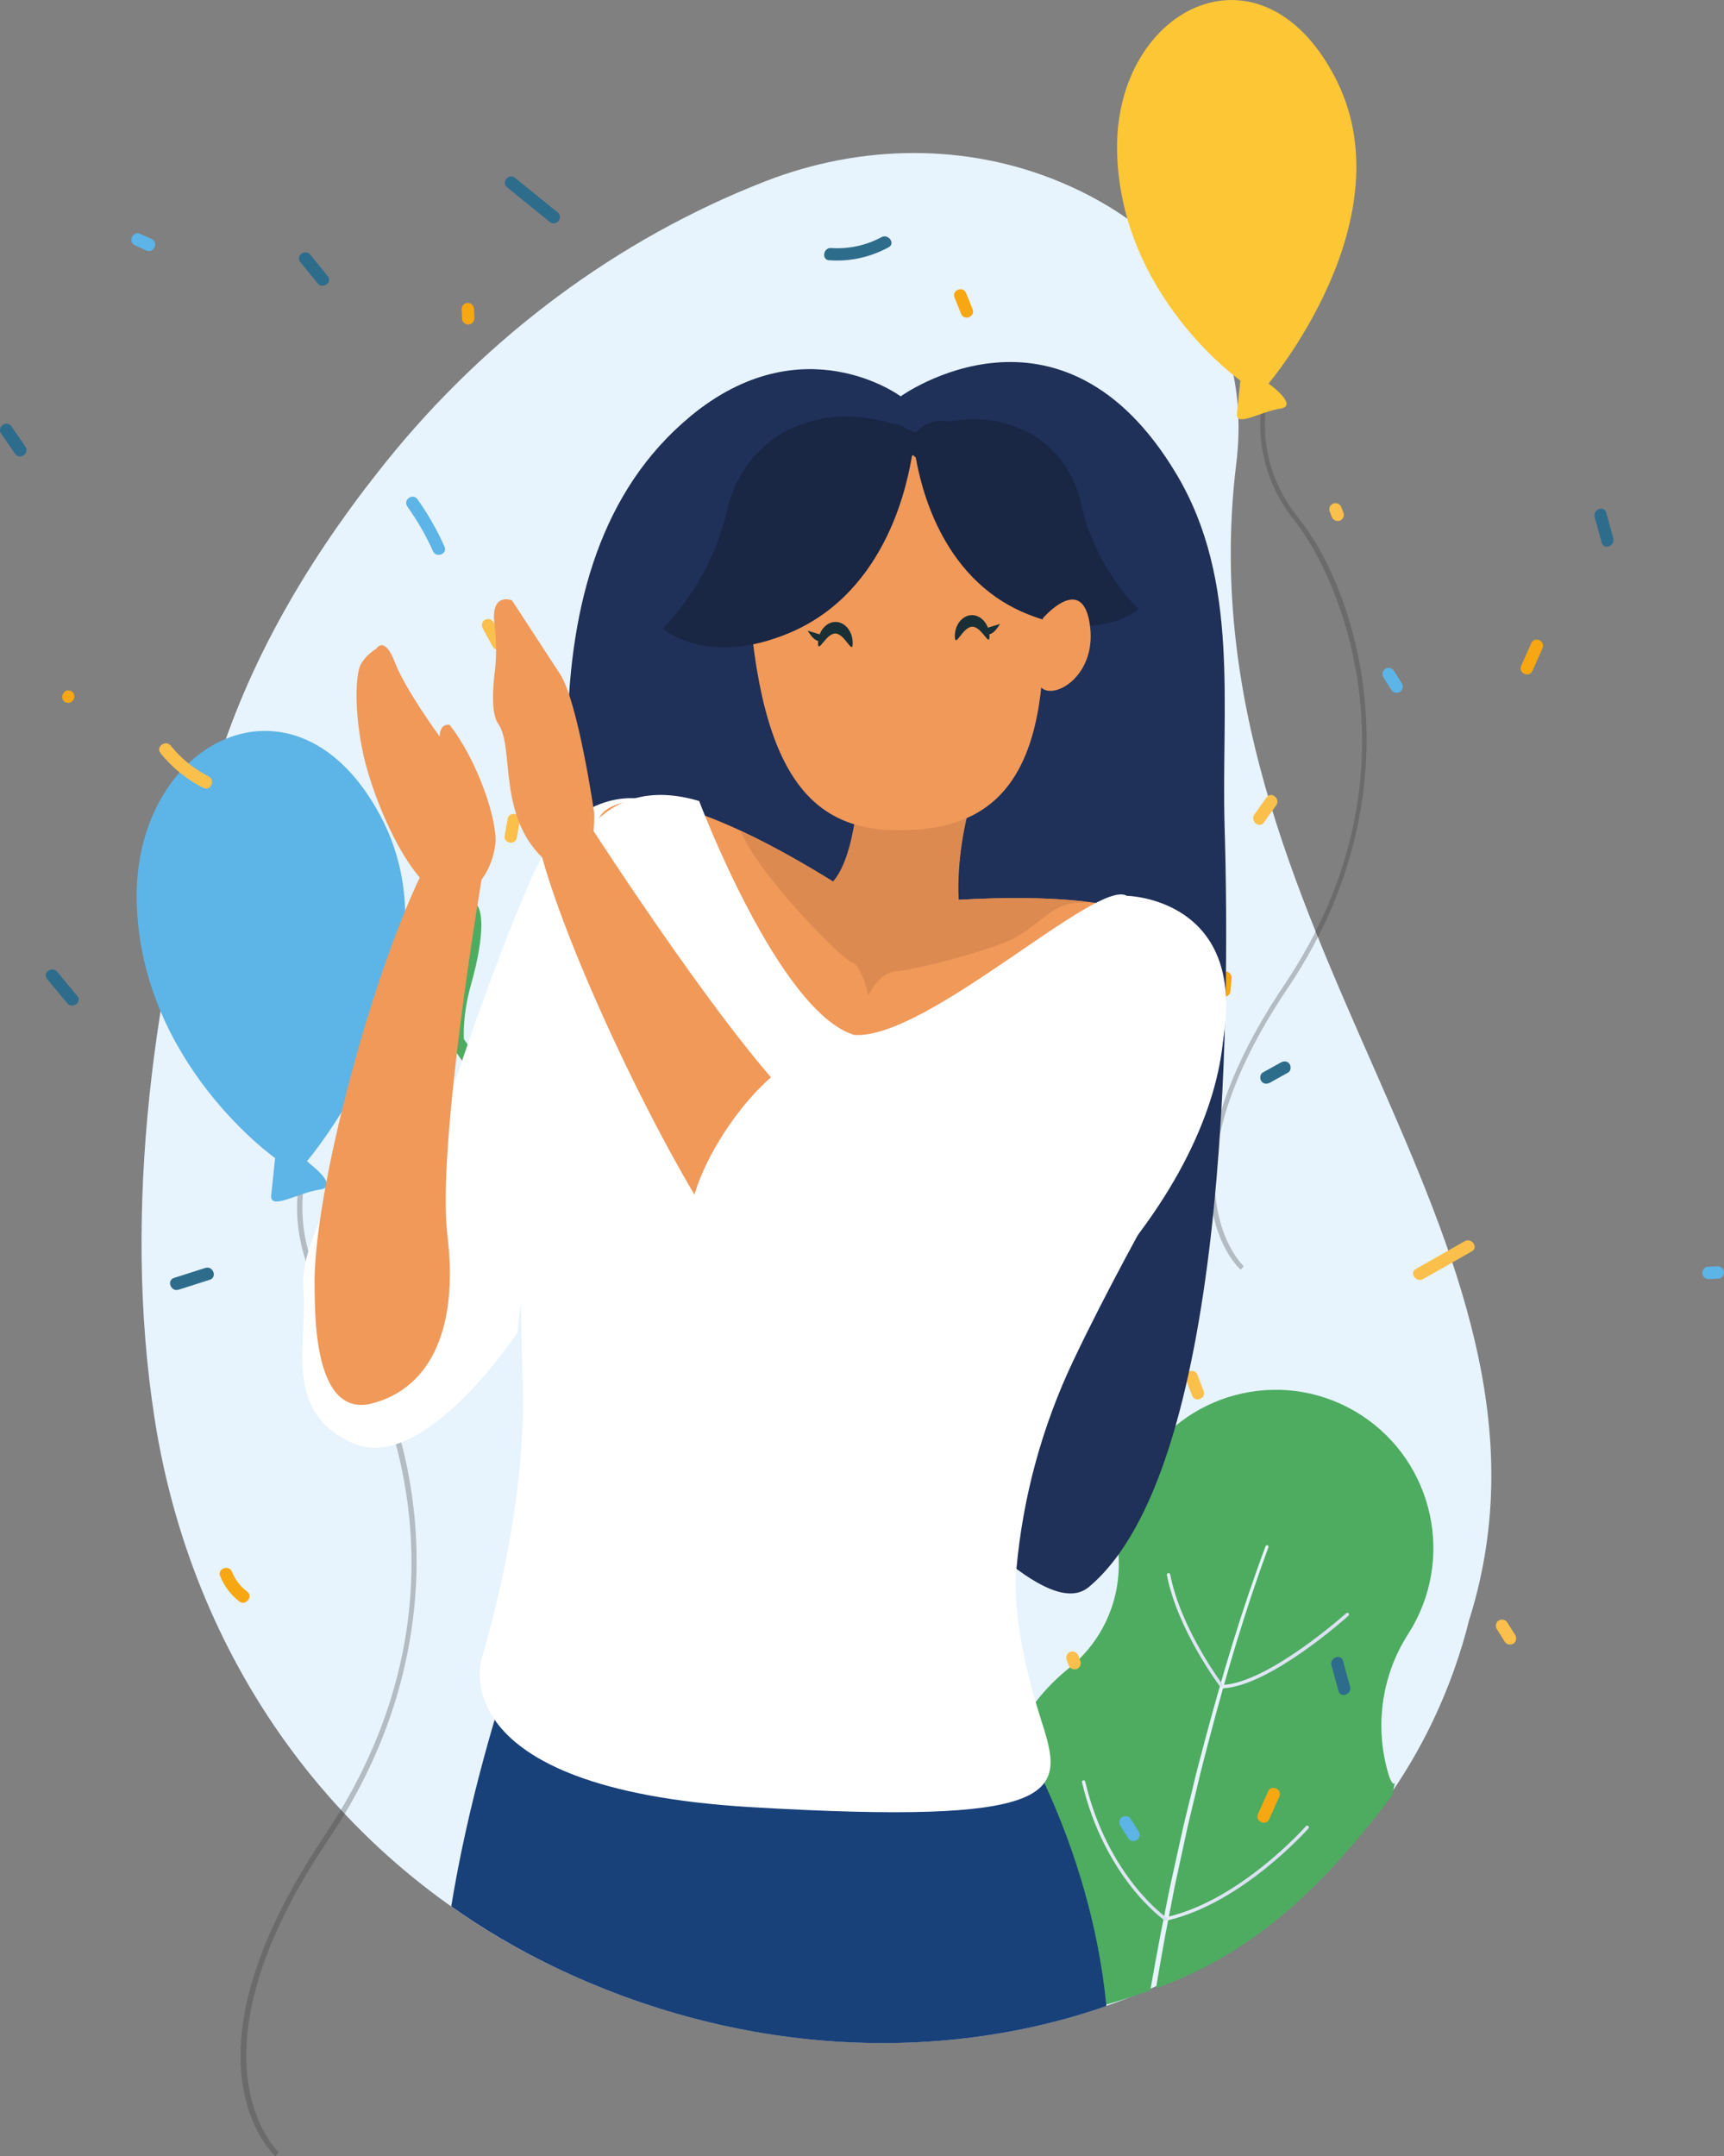 <svg id="Capa_1" data-name="Capa 1" xmlns="http://www.w3.org/2000/svg" xmlns:xlink="http://www.w3.org/1999/xlink" viewBox="0 0 213 266.36">
  <rect x="0" y="0" width="213" height="266.36" fill="#808080" stroke="none"/>
  <defs>
    <linearGradient id="Degradado_sin_nombre_5" data-name="Degradado sin nombre 5" x1="-404.09" y1="4483.63" x2="-402.53" y2="4486.21" gradientTransform="rotate(172.74 13.658 2362.257)" gradientUnits="userSpaceOnUse">
      <stop offset="0" stop-color="#dae0f3"/>
      <stop offset="1" stop-color="#e8edf9"/>
    </linearGradient>
    <linearGradient id="Degradado_sin_nombre_5-2" data-name="Degradado sin nombre 5" x1="-396.39" y1="4482.44" x2="-388.59" y2="4495.38" xlink:href="#Degradado_sin_nombre_5"/>
    <linearGradient id="Degradado_sin_nombre_5-3" data-name="Degradado sin nombre 5" x1="-394.82" y1="4456.98" x2="-393.35" y2="4459.42" xlink:href="#Degradado_sin_nombre_5"/>
    <linearGradient id="Degradado_sin_nombre_5-4" data-name="Degradado sin nombre 5" x1="-385.33" y1="4454.22" x2="-375.01" y2="4471.35" xlink:href="#Degradado_sin_nombre_5"/>
    <style>
      .cls-10,.cls-11,.cls-16,.cls-17,.cls-19,.cls-2,.cls-3,.cls-7,.cls-8,.cls-9{stroke-width:0}.cls-2{fill:#f7a712}.cls-3{fill:#f09959}.cls-7{fill:#fbc04b}.cls-8{fill:#5db4e6}.cls-10,.cls-20{opacity:.55}.cls-9{fill:#dd8a51}.cls-10{fill:#3a3a3a;isolation:isolate}.cls-11{fill:#192f35}.cls-16{fill:#2e6c8c}.cls-17{fill:#fff}.cls-19{fill:#4dac60}
    </style>
  </defs>
  <path d="M181.58 199.92c14.64-47.08-35.89-85.13-28.84-142.64 2.12-17.32-7.95-28.99-21.61-34.74-11.67-4.92-24.79-4.73-36.56-.15-18.34 7.14-34.47 19.27-46.8 34.57-9.46 11.75-17.24 24.77-21.45 39.25-7.29 25.07-11.26 53.06-7.22 79.03 4.57 29.42 22.23 54.65 49.19 67.65 38.23 18.43 81.71 9.12 102.81-20.27 2.22-3.09 4.2-6.41 5.89-9.94 1.99-4.15 3.51-8.43 4.58-12.78Z" style="stroke-width:0;fill:#e7f3fd"/>
  <path class="cls-19" d="M117.37 251.64c8.31-1 16.61-2.88 24.75-5.77.39-2.22.79-4.44 1.21-6.65l1.22-6.13 1.35-6.1.34-1.53.37-1.52.74-3.03c.47-2.03 1.02-4.04 1.55-6.05 2.15-8.05 4.54-16.04 7.46-23.85.04-.1.14-.14.24-.11.1.04.15.14.11.24-2.88 7.8-5.24 15.8-7.35 23.84-.52 2.01-1.06 4.02-1.52 6.05l-.73 3.03-.36 1.52-.33 1.52-1.32 6.1-1.18 6.13c-.38 2.09-.75 4.19-1.1 6.29 10.09-3.66 18.89-10.07 29.22-23.89.61-3.66.4.63-.59-2.89-1.62-5.78-.7-11.97 2.54-17.01 5.82-9.07 3.22-21.16-5.82-27.02-9.03-5.85-21.08-3.25-26.9 5.81-2.32 3.61-3.3 7.7-3.07 11.69.31 5.31-1.97 10.43-6.11 13.74-2.06 1.65-3.9 3.65-5.4 6-3.43 5.34-4.56 11.51-3.66 17.33 1.23 7.89-.82 15.93-5.65 22.25Z"/>
  <path d="M150.96 208.36c0-.12.08-.21.19-.22 5.69-.36 15.09-8.78 15.18-8.86.09-.08.22-.07.29.01.07.09.07.22-.01.3-.39.35-9.61 8.6-15.44 8.97-.07 0-.14-.03-.18-.08-.03-.03-.04-.07-.04-.11Z" style="fill:url(#Degradado_sin_nombre_5);stroke-width:0"/>
  <path d="M150.68 208.27c-.05-.07-5.2-6.94-6.51-13.7-.02-.11.05-.22.17-.24.11-.02.22.05.24.17 1.29 6.67 6.38 13.46 6.43 13.52.07.09.05.22-.04.29-.09.07-.22.05-.29-.04Z" style="fill:url(#Degradado_sin_nombre_5-2);stroke-width:0"/>
  <path d="M144.08 237.05c-.03-.11.04-.23.15-.25 9.07-2.12 17.04-11.12 17.12-11.21.08-.09.21-.09.29-.02.09.07.09.21.02.3-.08.09-8.14 9.19-17.34 11.34-.08.02-.16-.01-.21-.07-.02-.02-.03-.05-.04-.08Z" style="fill:url(#Degradado_sin_nombre_5-3);stroke-width:0"/>
  <path d="M133.68 220.18c-.03-.11.04-.23.15-.25.11-.03.22.04.25.15 2.78 11.74 9.99 16.77 10.06 16.82.09.07.12.2.06.29-.07.09-.2.12-.29.06-.04-.03-1.94-1.35-4.17-4.2-2.17-2.78-4.67-7-6.06-12.88Z" style="fill:url(#Degradado_sin_nombre_5-4);stroke-width:0"/>
  <path class="cls-19" d="m51.46 119.95 3.83 5.51c-1.67-6.13-1.12-13 1.78-14.07 3.34-1.23 2.67 4.76 1.15 10.14-.82 2.88-.97 5.18-.91 6.82l19.06 27.26c-.51.26-.54.84-1.05 1.09L65 142.38c-2.09-1.17-6.35-3.01-13.01-3.5-8.81-.65-18.07-2.91-14.42-7.24 3.67-4.34 17.1.25 25.48 7.95l-9.32-13.38c-1.31-.73-4-1.91-8.22-2.22-5.55-.41-11.39-1.84-9.09-4.56 2.32-2.74 10.83.17 16.11 5.05l-1.97-2.83c-7.36-6.56-12.28-18.39-9.16-21.24 3.12-2.85 5.85 4.08 7.26 11.67.61 3.28 1.89 5.99 2.79 7.9Z"/>
  <g class="cls-20">
    <path class="cls-10" d="m34.01 266.36.43-.49c-.12-.11-12.19-11.43 6.13-38.62 10.34-15.35 11.52-29.92 10.68-39.44-1.04-11.78-5.42-20.96-9.17-25.62-7.37-9.15-3.92-18.52-3.89-18.62l-.61-.24c-.04.1-3.62 9.82 3.99 19.26 5.9 7.33 18.29 34.86-1.54 64.28-5.37 7.97-11.49 19.67-10.12 30.17.84 6.34 3.97 9.19 4.1 9.31Z"/>
  </g>
  <path class="cls-8" d="M37.9 143.47s4.29 3.1 1.61 3.48c-2.68.38-6.21 2.65-6 .69.21-1.96.48-4.58.48-4.58s-16.56-11.68-17.1-31.58c-.54-19.9 19.65-30.33 30.11-10.7 10.45 19.63-9.1 42.7-9.1 42.7Z"/>
  <g class="cls-20">
    <path class="cls-10" d="m153.28 156.86.39-.44c-.11-.1-10.86-10.18 5.46-34.4 9.21-13.67 10.26-26.65 9.52-35.13-.92-10.5-4.82-18.67-8.17-22.82-6.57-8.15-3.49-16.5-3.46-16.58l-.54-.21c-.03.08-3.22 8.75 3.55 17.16 5.26 6.53 16.29 31.05-1.38 57.26-4.78 7.1-10.23 17.52-9.01 26.87.74 5.65 3.53 8.19 3.65 8.29Z"/>
  </g>
  <path d="M156.74 47.38s3.82 2.76 1.43 3.1c-2.38.34-5.53 2.36-5.35.61.18-1.75.43-4.08.43-4.08s-14.75-10.4-15.23-28.13c-.48-17.73 17.51-27.02 26.82-9.53 9.31 17.49-8.11 38.03-8.11 38.03Z" style="fill:#fdc635;stroke-width:0"/>
  <path class="cls-16" d="M62.65 23.14c1.76 1.43 3.52 2.86 5.29 4.29.76.62 1.74-.56.97-1.18-1.76-1.43-3.52-2.86-5.29-4.29-.76-.62-1.74.56-.97 1.18ZM102.46 32.15c2.6.18 5.04-.37 7.33-1.6.87-.47-.03-1.71-.89-1.25-1.9 1.03-4.06 1.48-6.21 1.34-.98-.07-1.22 1.45-.24 1.52ZM67.26 117.64c.81 1.79 2.09 3.18 3.79 4.15.86.49 1.48-.92.62-1.4-1.33-.76-2.36-1.9-2.99-3.3-.4-.89-1.83-.35-1.43.55ZM5.82 120.94c.83 1 1.65 1.99 2.48 2.99.63.76 1.88-.13 1.25-.89-.83-1-1.65-2-2.48-2.99-.63-.76-1.88.13-1.25.89ZM156.91 133.74c.74-.41 1.48-.82 2.23-1.24.36-.2.4-.76.18-1.07-.26-.37-.7-.38-1.07-.18-.74.41-1.49.82-2.23 1.24-.36.2-.4.76-.18 1.07.26.37.7.38 1.07.18ZM197.02 63.88c.29 1.05.58 2.1.87 3.16.26.95 1.69.4 1.43-.55-.29-1.05-.58-2.1-.87-3.16-.26-.95-1.69-.4-1.43.55ZM78.59 62.8c.41.75.82 1.49 1.23 2.24.2.36.76.4 1.07.18.37-.26.38-.71.18-1.07-.41-.75-.82-1.49-1.23-2.24-.2-.36-.76-.4-1.07-.18-.37.26-.38.71-.18 1.07ZM130.48 115.41c.33.52.65 1.04.98 1.56.22.35.74.41 1.07.18.35-.25.4-.72.18-1.07-.33-.52-.65-1.04-.98-1.56-.22-.35-.74-.41-1.07-.18-.36.25-.4.72-.18 1.07ZM22.06 159.32c1.29-.41 2.57-.82 3.86-1.23.96-.31.4-1.76-.55-1.46-1.29.41-2.57.82-3.86 1.23-.96.3-.4 1.76.55 1.46ZM.14 53.57c.58.83 1.15 1.66 1.73 2.49.57.83 1.84-.08 1.26-.91-.58-.83-1.15-1.66-1.73-2.49-.57-.83-1.83.08-1.27.91ZM37.09 32.35c.72.89 1.44 1.78 2.16 2.66.62.76 1.87-.13 1.25-.89-.72-.89-1.44-1.78-2.16-2.66-.62-.76-1.87.13-1.25.89Z"/>
  <path class="cls-2" d="M8.12 86.76c.9.41 1.53-.99.63-1.4-.89-.41-1.52.99-.63 1.4ZM73.99 163.08c1 .49 2.08.77 3.2.81.97.04 1.22-1.48.24-1.52-.99-.04-1.91-.26-2.81-.69-.89-.44-1.51.97-.63 1.4ZM27.21 194.71c.5 1.23 1.29 2.3 2.34 3.11.79.61 1.79-.59.99-1.2-.85-.65-1.48-1.47-1.88-2.46-.38-.93-1.83-.38-1.46.55ZM57.04 38.27c.01.38.03.76.05 1.14.02.41.45.72.84.68.43-.05.69-.43.68-.85-.01-.38-.03-.76-.05-1.14-.02-.41-.45-.72-.84-.68-.43.05-.7.43-.68.85ZM132.5 136.52c1.29.02 2.59.04 3.88.07.98.02.81-1.51-.16-1.53-1.29-.02-2.59-.04-3.88-.07-.98-.01-.81 1.51.16 1.53ZM117.93 36.75l.81 2.01c.37.92 1.8.37 1.43-.55l-.81-2.01c-.37-.91-1.8-.37-1.43.55ZM189.19 79.45c-.42.93-.83 1.87-1.25 2.8-.4.9.99 1.53 1.39.63.42-.93.83-1.87 1.25-2.8.4-.9-.99-1.53-1.39-.63ZM150.66 120.65c-.05.54-.11 1.07-.16 1.61-.04.41.22.81.64.88.39.06.83-.23.87-.64.06-.53.11-1.07.16-1.61.04-.41-.22-.81-.64-.88-.39-.06-.83.23-.87.64Z"/>
  <path class="cls-7" d="m184.95 201.28.99 1.56c.22.35.74.41 1.07.18.35-.25.4-.72.18-1.07l-.99-1.56c-.22-.35-.74-.41-1.07-.18-.35.25-.4.72-.18 1.07Z"/>
  <path class="cls-8" d="M211.17 158.01c.38-.01.76-.03 1.14-.05.41-.02.72-.45.68-.85-.05-.44-.43-.7-.84-.68-.38.01-.76.03-1.14.05-.41.02-.72.45-.68.85.05.44.43.7.84.68ZM50.32 62.57c1.24 1.73 2.3 3.56 3.17 5.51.4.9 1.83.36 1.43-.55-.92-2.06-2.03-4.02-3.35-5.86-.57-.8-1.82.09-1.24.89Z"/>
  <path class="cls-7" d="M59.67 77.68c.41.75.82 1.49 1.23 2.24.2.36.76.4 1.07.18.37-.26.38-.71.18-1.07-.41-.75-.82-1.49-1.23-2.24-.2-.36-.76-.4-1.07-.18-.37.26-.38.71-.18 1.07ZM19.83 93.04c1.46 1.81 3.23 3.25 5.31 4.3.89.45 1.53-.97.64-1.43-1.83-.93-3.39-2.19-4.68-3.79-.63-.78-1.9.13-1.27.91Z"/>
  <path class="cls-8" d="M16.67 30.31c.47.21.94.43 1.42.64.91.41 1.55-1.01.64-1.43-.47-.21-.95-.43-1.42-.64-.91-.41-1.55 1.02-.64 1.43Z"/>
  <path class="cls-7" d="M62.72 101.16c-.12.69-.25 1.39-.37 2.08-.17.97 1.34 1.21 1.51.24.12-.69.25-1.38.37-2.08.17-.97-1.34-1.21-1.51-.24ZM75.94 169.88c.58 1.2 1.16 2.4 1.74 3.59.43.88 1.86.34 1.43-.55-.58-1.2-1.16-2.4-1.74-3.59-.43-.88-1.86-.34-1.43.55ZM164.29 63.19c.08.23.17.45.26.68.15.39.6.59.99.45.39-.15.59-.6.44-.99-.08-.23-.17-.45-.26-.68-.15-.39-.6-.59-.99-.45-.39.15-.59.6-.45.99ZM84.36 79.1c.17.45.34.9.51 1.36.15.39.6.59.99.45.39-.15.59-.6.44-.99l-.51-1.35c-.15-.39-.6-.59-.99-.45-.39.14-.59.6-.44.99Z"/>
  <path class="cls-8" d="M125.87 86.3c.9.41 1.53-.99.62-1.4-.9-.41-1.52.99-.62 1.4Z"/>
  <path class="cls-7" d="M156.49 98.5c-.5.71-1.01 1.42-1.51 2.12-.57.8.61 1.78 1.18.98.5-.71 1.01-1.42 1.51-2.12.57-.8-.6-1.78-1.18-.98Z"/>
  <path class="cls-8" d="m170.94 83.71.99 1.56c.22.35.74.41 1.07.18.35-.25.4-.72.18-1.07l-.99-1.56c-.22-.35-.74-.41-1.07-.18-.35.25-.4.72-.18 1.07ZM145.29 64.85l1.44 1.77c.62.76 1.87-.13 1.25-.89l-1.44-1.77c-.62-.77-1.87.12-1.25.89Z"/>
  <path class="cls-16" d="M164.5 205.73c.29 1.05.58 2.1.87 3.16.26.95 1.69.4 1.43-.55-.29-1.05-.58-2.1-.87-3.16-.26-.95-1.69-.4-1.43.55Z"/>
  <path class="cls-2" d="M156.67 221.3c-.42.93-.83 1.87-1.25 2.8-.4.9.99 1.53 1.39.63.42-.93.83-1.87 1.25-2.8.4-.9-.99-1.53-1.39-.63Z"/>
  <path class="cls-7" d="M131.78 205.05c.09.22.17.45.26.68.15.39.6.59.99.45.39-.15.59-.6.45-.99-.09-.23-.17-.45-.26-.68-.15-.39-.6-.59-.99-.45-.39.15-.59.6-.45.99Z"/>
  <path class="cls-8" d="m138.43 225.56.99 1.56c.22.35.74.41 1.07.18.35-.25.4-.72.18-1.07l-.99-1.56c-.22-.35-.74-.41-1.07-.18-.35.25-.4.72-.18 1.07ZM112.77 206.7l1.44 1.77c.62.76 1.87-.13 1.25-.89l-1.44-1.77c-.62-.76-1.87.13-1.25.89Z"/>
  <path class="cls-7" d="M180.96 153.33c-2.01 1.14-4.02 2.28-6.03 3.43-.86.49.04 1.73.89 1.25 2.01-1.14 4.02-2.28 6.03-3.43.86-.49-.04-1.74-.89-1.25ZM146.51 170.37c.26.68.51 1.35.77 2.03.35.92 1.78.38 1.43-.55-.26-.67-.51-1.35-.77-2.03-.35-.92-1.78-.38-1.43.55Z"/>
  <path d="M70.06 187.51S59.89 210.2 55.75 235.5c3.92 2.77 8.11 5.25 12.56 7.4 22.89 11.04 47.66 12.12 68.38 4.91-2-20.81-12.33-36.19-12.33-36.19l-54.29-24.11Z" style="fill:#184079;stroke-width:0"/>
  <path d="M85.28 51.44c13.88-11.49 26-2.48 26-2.48s19.84-14.31 34.1 9.66c7.87 13.23 5.48 28.6 5.92 43.55.71 23.89.33 79.61-16.78 93.88-9.82 8.19-46.04-50.1-53.04-43.02-3.95 3.98-5.14-13.92-6.19-19.44-4.89-25.67-12.18-63.79 10-82.15Z" style="fill:#1f3059;stroke-width:0"/>
  <path class="cls-17" d="M79.65 98.76s1.02 18.85-3.26 30.11c-4.28 11.26-11.77 23.46-12.41 35.68 0 0-11.64 17.68-20.4 13.73-8.76-3.95-5.52-12.16-6.11-19.12-.59-6.96 8.9-21.67 13.29-22.92s4.36.73 4.36.73 5.18-16.3 10.48-28.37c5.29-12.07 14.05-9.84 14.05-9.84Z"/>
  <path class="cls-3" d="M116.66 198.93s-23.42 8.29-45.52-8.47c0 0-4.1-84.71 3.7-90.38 3.42-2.48 10.15-.5 16.65 2.53 8.38 3.91 16.4 9.54 16.4 9.54s14.54-2.07 26.01-.8c7.3.79 13.33 2.94 13.6 7.79.72 12.52-30.84 79.78-30.84 79.78Z"/>
  <path class="cls-9" d="M134.52 111.54c-4.92-.51-5.83 3.22-10.74 5.02-4.93 1.81-10.84 3.21-13.08 3.42-2.24.21-3.42 3-3.42 3s-.8-3.77-2.01-4.09c-1.18-.31-11.61-10.84-13.78-16.28 8.38 3.91 16.4 9.54 16.4 9.54s14.54-2.07 26.01-.8c.4.13.62.2.62.2Z"/>
  <path class="cls-9" d="M106.01 84.13s1.87 22.62-4.4 25.85c0 0 4.63 8.57 17.04 3.36 0 0-2.09-11.63 6.11-25.45 5.5-9.25-18.76-3.76-18.76-3.76Z"/>
  <path class="cls-3" d="M113.38 102.48c11.19-.86 16.96-8.68 15.28-30.71-.86-11.36-7.14-17.89-19.68-16.93-12.54.96-17.29 8.33-16.43 19.69 1.79 23.67 9.26 28.83 20.83 27.95Z"/>
  <path class="cls-17" d="M151.1 128.5c-1.7 10.22-9.93 21.58-18.5 39.6-3.84 8.09-6.22 16.8-7.02 25.72-.68 7.51 2.83 17.95 3.35 19.6 2.59 8.24 1.65 12.05-36.15 9.82-38.77-2.29-33.24-18.5-33.24-18.5s5.43-17.25 5.05-33.11c-.82-34.21-2.44-79.84 21.79-72.68 0 0 9.81 26.04 19.16 28.9 8.97.61 30-19.4 33.67-17.19 0 0 14.83.25 11.9 17.84Z"/>
  <path class="cls-3" d="M38.87 159.28c-.35-11.63 7.57-41.18 14.34-53.53l6.33 2.66s-5.62 33.12-4.26 44.22c1.36 11.11-1.86 18.77-9.27 20.73-7.41 1.96-7.06-11.63-7.14-14.07ZM93.53 158.58c-8.09-8.32-23.54-40.26-26.88-53.95l6.45-2.34s18.17 28.2 26.66 35.45c8.48 7.25 11.28 15.09 7.15 21.56-4.14 6.47-11.68 1.03-13.39-.72Z"/>
  <path class="cls-17" d="M140.83 112.3s-22.6 21.34-26.76 21.41c-4.16.07-4.53 2.49-4.53 2.49s-.4-6.75-7.93-6.33c-7.53.41-17.94 16.67-16.11 22.35 1.84 5.68 4.39 12.57 13.94 17.18 9.55 4.61 21.36 7.96 39.76-15.06 18.41-23 13.03-42.7 1.63-42.03Z"/>
  <path class="cls-3" d="M73.43 100.52s-1.99-13.82-4.24-17.26c-2.25-3.44-5.93-9.09-5.93-9.09s-2.65-1.1-2.17 2.91c.23 1.94.29 3.89.05 5.83-.29 2.33-.44 5.3.42 6.52 2.08 2.92-.25 11.61 5.97 16.99 6.22 5.39 5.89-5.89 5.89-5.89ZM56.78 111.1s3.82-1.87 4.42-6.83c.33-2.75-2.16-10.29-5.64-14.71 0 0-1.16-.35-1.25 1.41 0 0-4.25-5.8-5.53-9.17-1.29-3.37-2.29-1.66-2.29-1.66s-1.24.71-1.9 1.9c-.66 1.18-.88 5.74.31 11.21 1.18 5.46 6.37 18.51 11.88 17.86Z"/>
  <path d="M133.55 62.13c-.92-4.1-3.67-7.59-7.54-9.2-2.35-.98-5.27-1.5-8.72-.84-1.83-.39-3.19.39-4.12 1.29-.03.01-.06.03-.1.04-.38-.17-.76-.33-1.13-.48-.52-.35-1.15-.61-1.89-.65-4.75-1.43-8.71-.85-11.79.43-4.32 1.8-7.39 5.69-8.42 10.28-2.05 9.13-7.96 14.63-7.96 14.63s5.4 4.86 15.64.56c12.37-5.2 14.69-19.28 15.15-21.86.04-.04.08-.08.13-.12.12.1.23.21.35.33.55 3.04 2.91 14.75 13.5 19.2 9.16 3.85 14-.5 14-.5s-5.3-4.92-7.12-13.1Z" style="fill:#192644;stroke-width:0"/>
  <path class="cls-11" d="M117.98 78.66c.03 1.45.96-1.22 2.14-1.24 1.18-.02 2.16 2.61 2.13 1.16-.03-1.45-1.01-2.61-2.19-2.59-1.18.02-2.12 1.22-2.09 2.67Z"/>
  <path class="cls-11" d="m121.56 77.69 1.99-.61s-1.36 2.39-1.99.61ZM105.35 79.5c-.03 1.45-.96-1.22-2.14-1.24-1.18-.02-2.16 2.61-2.14 1.16.03-1.45 1.01-2.61 2.19-2.59 1.18.02 2.12 1.22 2.09 2.67Z"/>
  <path class="cls-11" d="m101.77 78.52-1.98-.61s1.36 2.39 1.98.61Z"/>
  <path class="cls-3" d="M128.86 76.36s4.66-5.44 5.73.42c1.24 6.79-4.75 10.03-6.12 7.94-1.37-2.09.39-8.36.39-8.36Z"/>
</svg>